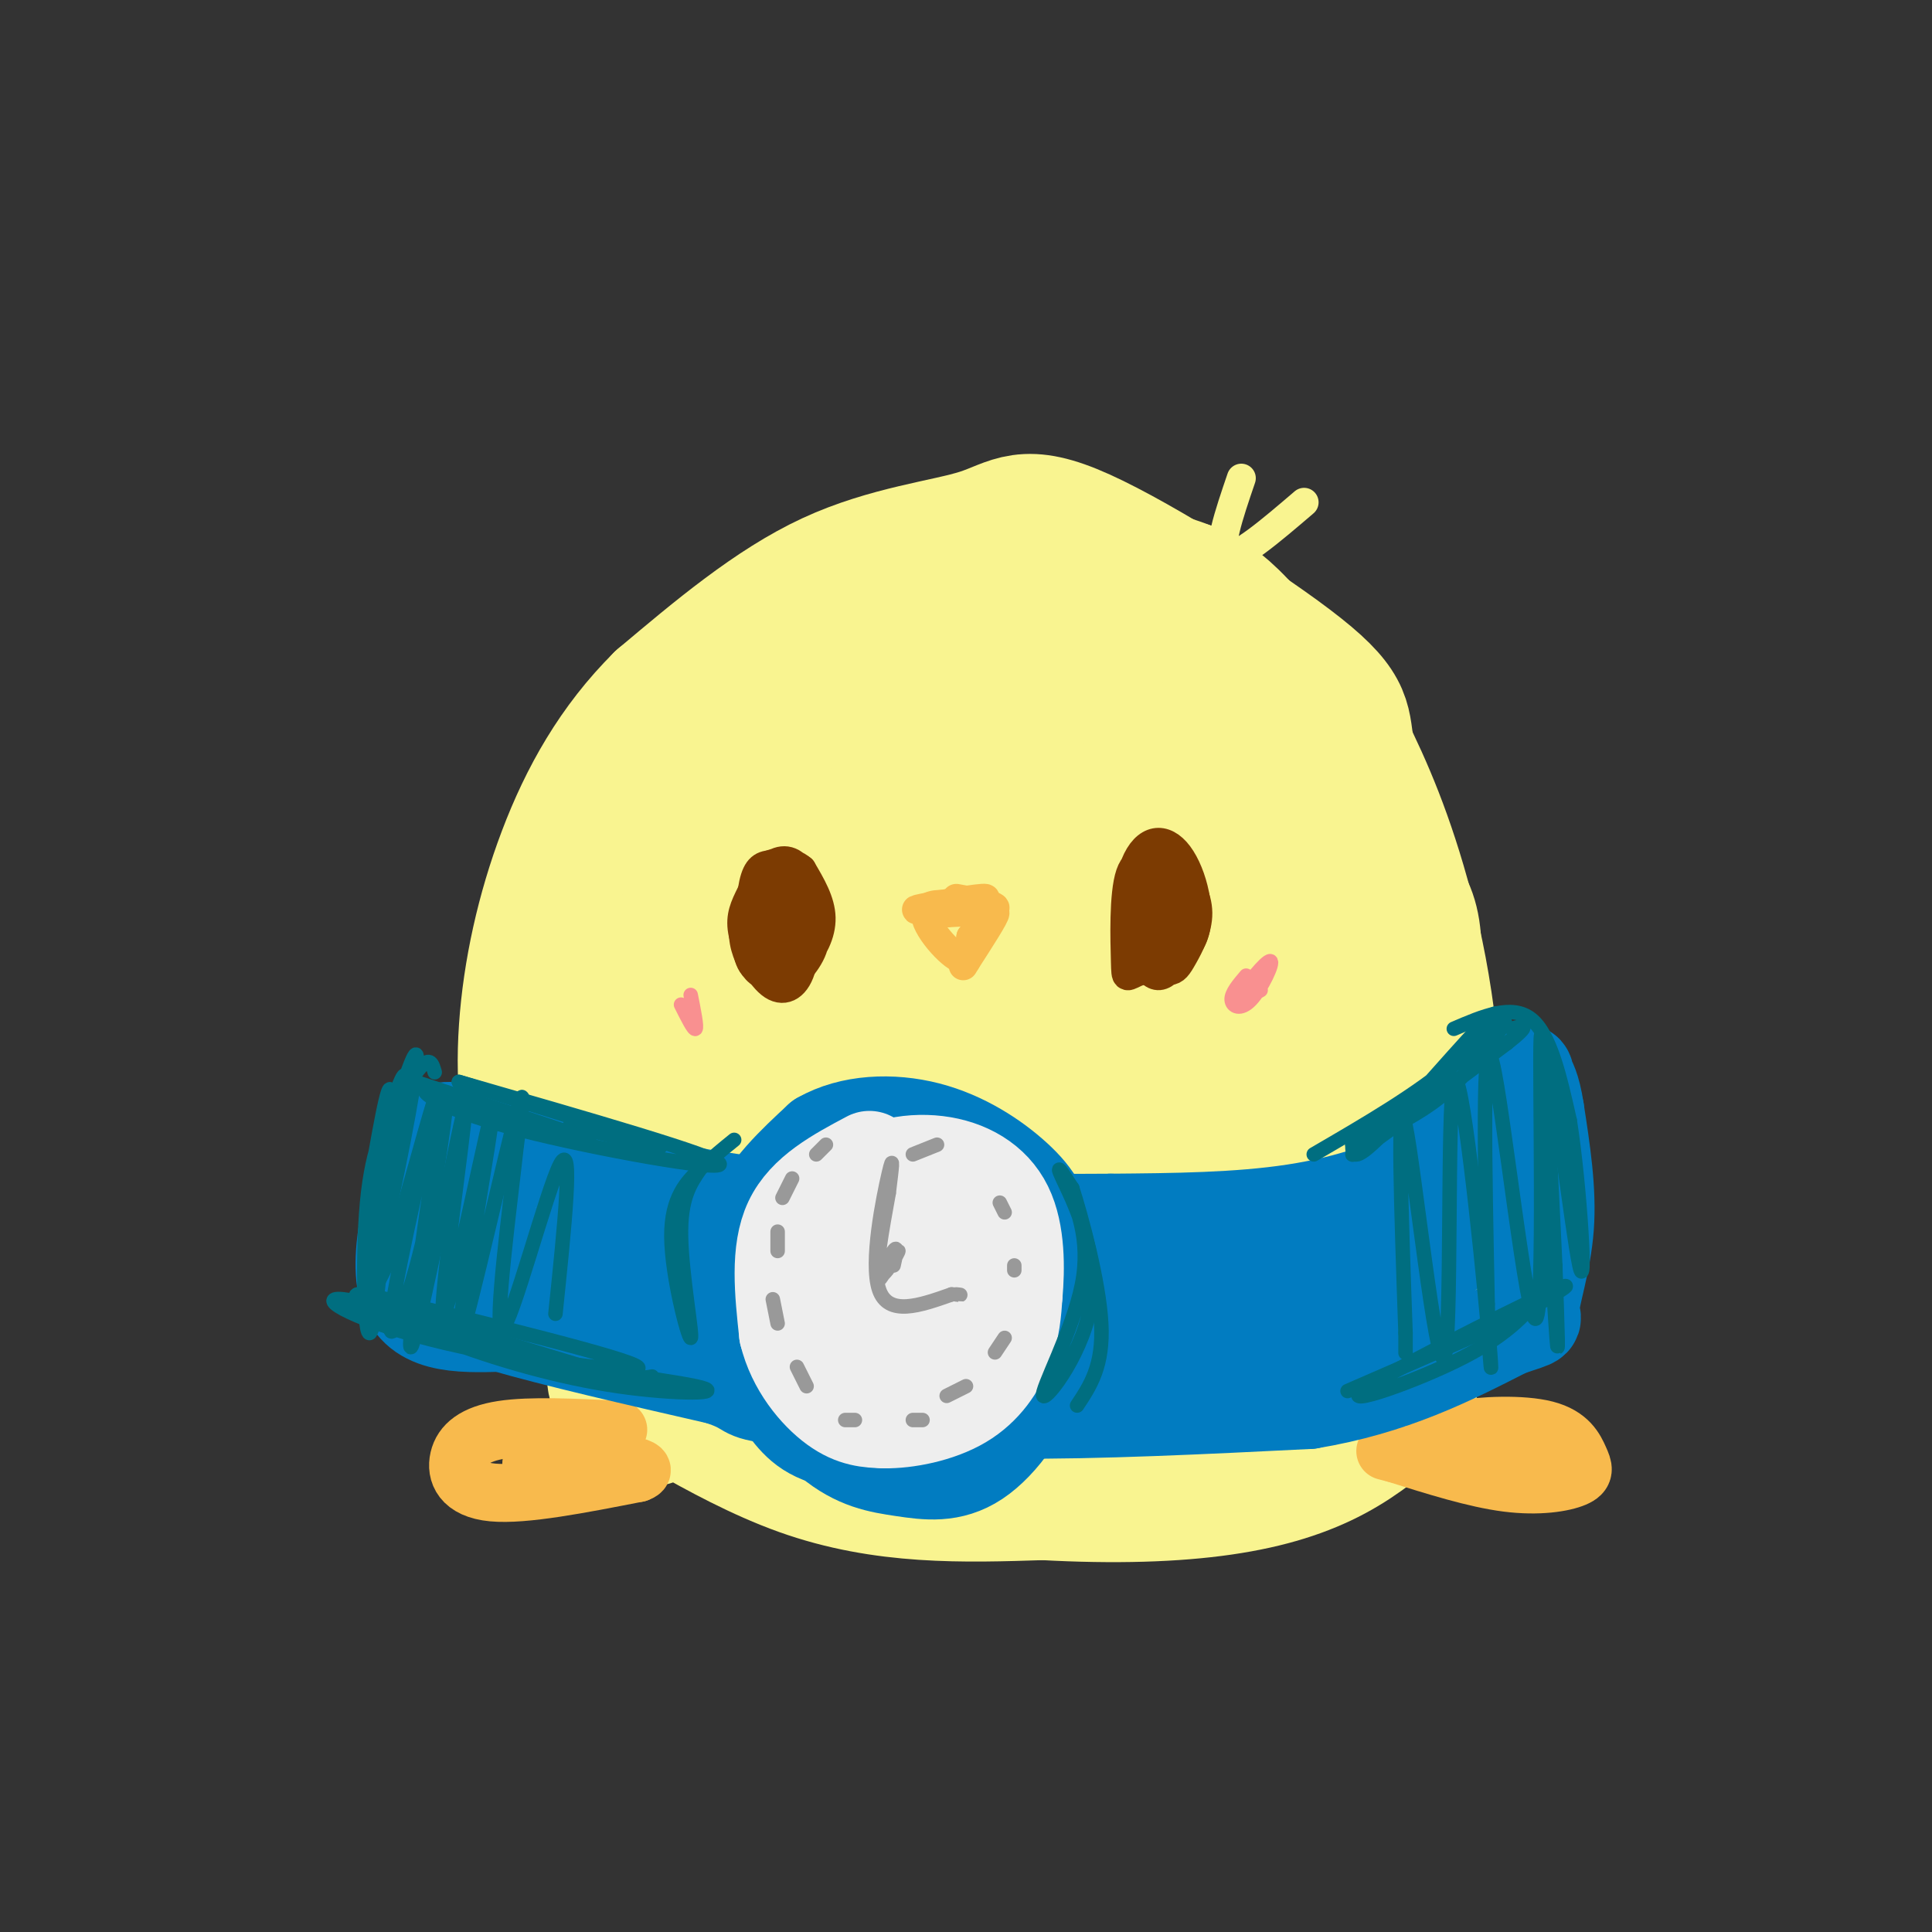 <svg viewBox='0 0 400 400' version='1.1' xmlns='http://www.w3.org/2000/svg' xmlns:xlink='http://www.w3.org/1999/xlink'><rect x="0" y="0" width="400" height="400" fill="#333333" stroke="none"/><g fill='none' stroke='rgb(249,244,144)' stroke-width='28' stroke-linecap='round' stroke-linejoin='round'><path d='M149,264c-3.048,-8.804 -6.095,-17.607 -7,-31c-0.905,-13.393 0.333,-31.375 3,-45c2.667,-13.625 6.762,-22.893 13,-30c6.238,-7.107 14.619,-12.054 23,-17'/><path d='M181,141c6.612,-3.526 11.642,-3.843 18,-4c6.358,-0.157 14.044,-0.156 22,2c7.956,2.156 16.180,6.465 24,15c7.820,8.535 15.234,21.296 18,36c2.766,14.704 0.883,31.352 -1,48'/><path d='M262,238c-1.234,16.314 -3.818,33.098 -1,28c2.818,-5.098 11.040,-32.079 15,-49c3.960,-16.921 3.659,-23.783 2,-34c-1.659,-10.217 -4.678,-23.789 -9,-34c-4.322,-10.211 -9.949,-17.060 -14,-21c-4.051,-3.940 -6.525,-4.970 -9,-6'/><path d='M246,122c-5.471,-2.184 -14.649,-4.645 -25,-4c-10.351,0.645 -21.873,4.395 -29,7c-7.127,2.605 -9.857,4.065 -17,9c-7.143,4.935 -18.698,13.343 -28,28c-9.302,14.657 -16.351,35.561 -20,49c-3.649,13.439 -3.900,19.411 -3,28c0.900,8.589 2.950,19.794 5,31'/><path d='M129,270c2.943,12.808 7.800,29.327 8,20c0.200,-9.327 -4.256,-44.502 -6,-61c-1.744,-16.498 -0.777,-14.319 1,-21c1.777,-6.681 4.363,-22.222 9,-35c4.637,-12.778 11.325,-22.794 19,-30c7.675,-7.206 16.338,-11.603 25,-16'/><path d='M185,127c10.030,-3.911 22.606,-5.687 32,-5c9.394,0.687 15.606,3.839 22,6c6.394,2.161 12.972,3.332 21,13c8.028,9.668 17.508,27.834 22,40c4.492,12.166 3.998,18.333 3,28c-0.998,9.667 -2.499,22.833 -4,36'/><path d='M281,245c-3.833,16.905 -11.417,41.167 -9,34c2.417,-7.167 14.833,-45.762 19,-67c4.167,-21.238 0.083,-25.119 -4,-29'/><path d='M287,183c-2.492,-10.021 -6.721,-20.573 -8,-27c-1.279,-6.427 0.392,-8.731 -10,-17c-10.392,-8.269 -32.847,-22.505 -45,-28c-12.153,-5.495 -14.003,-2.249 -21,0c-6.997,2.249 -19.142,3.500 -31,9c-11.858,5.500 -23.429,15.250 -35,25'/><path d='M137,145c-9.447,9.367 -15.563,20.284 -20,32c-4.437,11.716 -7.195,24.231 -8,36c-0.805,11.769 0.341,22.791 5,36c4.659,13.209 12.829,28.604 21,44'/><path d='M135,293c0.000,3.929 -10.500,-8.250 -7,-8c3.500,0.250 21.000,12.929 38,19c17.000,6.071 33.500,5.536 50,5'/><path d='M216,309c14.917,0.833 27.208,0.417 37,-1c9.792,-1.417 17.083,-3.833 23,-7c5.917,-3.167 10.458,-7.083 15,-11'/><path d='M291,290c4.060,-12.536 6.708,-38.375 6,-60c-0.708,-21.625 -4.774,-39.036 -9,-52c-4.226,-12.964 -8.613,-21.482 -13,-30'/><path d='M275,148c-3.380,-6.931 -5.331,-9.257 -13,-13c-7.669,-3.743 -21.058,-8.903 -30,-11c-8.942,-2.097 -13.437,-1.131 -21,2c-7.563,3.131 -18.193,8.426 -29,19c-10.807,10.574 -21.789,26.428 -26,44c-4.211,17.572 -1.649,36.864 -2,46c-0.351,9.136 -3.616,8.116 4,16c7.616,7.884 26.112,24.672 34,32c7.888,7.328 5.168,5.198 12,4c6.832,-1.198 23.218,-1.462 32,-3c8.782,-1.538 9.962,-4.350 12,-9c2.038,-4.650 4.933,-11.136 7,-20c2.067,-8.864 3.305,-20.104 2,-29c-1.305,-8.896 -5.152,-15.448 -9,-22'/><path d='M248,204c-3.695,-8.789 -8.434,-19.761 -16,-29c-7.566,-9.239 -17.960,-16.745 -24,-20c-6.040,-3.255 -7.725,-2.259 -13,-1c-5.275,1.259 -14.141,2.780 -20,7c-5.859,4.220 -8.712,11.138 -12,16c-3.288,4.862 -7.010,7.668 -9,21c-1.990,13.332 -2.248,37.188 -3,49c-0.752,11.812 -1.997,11.578 7,17c8.997,5.422 28.236,16.500 38,21c9.764,4.500 10.052,2.423 16,0c5.948,-2.423 17.556,-5.193 24,-7c6.444,-1.807 7.723,-2.651 12,-11c4.277,-8.349 11.550,-24.204 15,-38c3.450,-13.796 3.077,-25.533 2,-34c-1.077,-8.467 -2.858,-13.665 -9,-19c-6.142,-5.335 -16.647,-10.806 -25,-14c-8.353,-3.194 -14.555,-4.109 -23,-2c-8.445,2.109 -19.133,7.242 -26,15c-6.867,7.758 -9.913,18.141 -12,26c-2.087,7.859 -3.216,13.193 -4,19c-0.784,5.807 -1.224,12.088 0,21c1.224,8.912 4.112,20.456 7,32'/><path d='M173,273c5.497,10.020 15.739,19.071 24,23c8.261,3.929 14.540,2.735 20,2c5.460,-0.735 10.102,-1.010 14,-3c3.898,-1.990 7.052,-5.694 12,-12c4.948,-6.306 11.691,-15.216 16,-29c4.309,-13.784 6.184,-32.444 6,-47c-0.184,-14.556 -2.426,-25.008 -4,-31c-1.574,-5.992 -2.479,-7.522 -11,-9c-8.521,-1.478 -24.657,-2.902 -37,2c-12.343,4.902 -20.893,16.132 -27,25c-6.107,8.868 -9.770,15.374 -11,27c-1.230,11.626 -0.028,28.370 4,39c4.028,10.630 10.881,15.145 16,18c5.119,2.855 8.505,4.048 12,5c3.495,0.952 7.099,1.661 12,0c4.901,-1.661 11.100,-5.692 15,-8c3.900,-2.308 5.500,-2.892 8,-14c2.500,-11.108 5.899,-32.739 6,-52c0.101,-19.261 -3.094,-36.153 -8,-46c-4.906,-9.847 -11.521,-12.650 -17,-14c-5.479,-1.350 -9.821,-1.248 -14,-1c-4.179,0.248 -8.194,0.642 -14,6c-5.806,5.358 -13.403,15.679 -21,26'/><path d='M174,180c-4.797,6.550 -6.288,9.926 -8,25c-1.712,15.074 -3.644,41.845 1,57c4.644,15.155 15.863,18.695 25,20c9.137,1.305 16.192,0.374 21,0c4.808,-0.374 7.369,-0.190 14,-9c6.631,-8.810 17.331,-26.615 18,-47c0.669,-20.385 -8.692,-43.349 -15,-52c-6.308,-8.651 -9.563,-2.988 -13,0c-3.437,2.988 -7.056,3.302 -12,7c-4.944,3.698 -11.213,10.781 -16,22c-4.787,11.219 -8.093,26.575 -5,38c3.093,11.425 12.586,18.920 18,22c5.414,3.080 6.748,1.746 11,0c4.252,-1.746 11.423,-3.902 16,-12c4.577,-8.098 6.562,-22.137 7,-34c0.438,-11.863 -0.669,-21.550 -2,-29c-1.331,-7.450 -2.884,-12.662 -5,-16c-2.116,-3.338 -4.794,-4.802 -10,-4c-5.206,0.802 -12.940,3.870 -18,7c-5.060,3.130 -7.446,6.323 -10,17c-2.554,10.677 -5.277,28.839 -8,47'/><path d='M183,239c-0.884,10.032 0.906,11.611 3,14c2.094,2.389 4.493,5.586 9,8c4.507,2.414 11.123,4.045 16,3c4.877,-1.045 8.016,-4.766 11,-7c2.984,-2.234 5.814,-2.982 9,-14c3.186,-11.018 6.727,-32.307 8,-43c1.273,-10.693 0.277,-10.790 -2,-12c-2.277,-1.210 -5.835,-3.532 -9,-4c-3.165,-0.468 -5.938,0.918 -9,3c-3.062,2.082 -6.412,4.860 -9,10c-2.588,5.140 -4.413,12.642 -8,25c-3.587,12.358 -8.937,29.573 -1,27c7.937,-2.573 29.160,-24.933 33,-40c3.840,-15.067 -9.702,-22.841 -16,-26c-6.298,-3.159 -5.353,-1.701 -8,3c-2.647,4.701 -8.886,12.646 -12,18c-3.114,5.354 -3.103,8.115 -2,16c1.103,7.885 3.297,20.892 5,27c1.703,6.108 2.915,5.317 6,2c3.085,-3.317 8.042,-9.158 13,-15'/><path d='M220,234c2.377,-9.225 1.821,-24.787 1,-34c-0.821,-9.213 -1.906,-12.076 -4,4c-2.094,16.076 -5.197,51.093 -15,60c-9.803,8.907 -26.308,-8.296 -35,-14c-8.692,-5.704 -9.572,0.090 -10,8c-0.428,7.910 -0.403,17.935 1,24c1.403,6.065 4.186,8.171 6,10c1.814,1.829 2.661,3.380 13,3c10.339,-0.380 30.169,-2.690 50,-5'/><path d='M227,290c16.089,-0.200 31.311,1.800 38,2c6.689,0.200 4.844,-1.400 3,-3'/></g>
<g fill='none' stroke='rgb(249,244,144)' stroke-width='6' stroke-linecap='round' stroke-linejoin='round'><path d='M257,99c-2.583,7.583 -5.167,15.167 -3,16c2.167,0.833 9.083,-5.083 16,-11'/></g>
<g fill='none' stroke='rgb(124,59,2)' stroke-width='6' stroke-linecap='round' stroke-linejoin='round'><path d='M164,187c-2.131,1.814 -4.262,3.629 -5,7c-0.738,3.371 -0.084,8.299 2,9c2.084,0.701 5.597,-2.823 7,-6c1.403,-3.177 0.697,-6.005 0,-9c-0.697,-2.995 -1.384,-6.155 -4,-6c-2.616,0.155 -7.160,3.627 -9,7c-1.840,3.373 -0.977,6.647 0,9c0.977,2.353 2.066,3.785 4,4c1.934,0.215 4.713,-0.788 7,-3c2.287,-2.212 4.082,-5.632 4,-9c-0.082,-3.368 -2.041,-6.684 -4,-10'/><path d='M166,180c-2.262,-2.000 -5.918,-2.000 -8,0c-2.082,2.000 -2.589,6.001 -3,10c-0.411,3.999 -0.727,7.998 1,10c1.727,2.002 5.497,2.008 8,1c2.503,-1.008 3.738,-3.028 4,-7c0.262,-3.972 -0.449,-9.895 -2,-13c-1.551,-3.105 -3.942,-3.392 -6,-2c-2.058,1.392 -3.784,4.461 -5,7c-1.216,2.539 -1.924,4.546 -1,8c0.924,3.454 3.480,8.353 6,10c2.520,1.647 5.006,0.042 6,-4c0.994,-4.042 0.497,-10.521 0,-17'/><path d='M166,183c-1.135,-3.583 -3.973,-4.040 -6,-4c-2.027,0.040 -3.243,0.576 -4,4c-0.757,3.424 -1.055,9.736 1,12c2.055,2.264 6.462,0.480 7,-3c0.538,-3.480 -2.794,-8.654 -4,-7c-1.206,1.654 -0.286,10.138 1,11c1.286,0.862 2.939,-5.896 3,-8c0.061,-2.104 -1.469,0.448 -3,3'/><path d='M161,191c-0.167,0.667 0.917,0.833 2,1'/><path d='M243,183c-1.472,-0.919 -2.945,-1.837 -4,1c-1.055,2.837 -1.694,9.431 -1,13c0.694,3.569 2.721,4.114 4,4c1.279,-0.114 1.810,-0.889 3,-3c1.190,-2.111 3.038,-5.560 3,-9c-0.038,-3.440 -1.963,-6.872 -4,-8c-2.037,-1.128 -4.187,0.049 -6,2c-1.813,1.951 -3.290,4.678 -3,9c0.290,4.322 2.347,10.241 5,10c2.653,-0.241 5.901,-6.640 7,-11c1.099,-4.360 0.050,-6.680 -1,-9'/><path d='M246,182c-0.879,-1.912 -2.575,-2.193 -5,-3c-2.425,-0.807 -5.578,-2.140 -7,2c-1.422,4.140 -1.112,13.753 -1,18c0.112,4.247 0.026,3.129 3,2c2.974,-1.129 9.007,-2.268 11,-7c1.993,-4.732 -0.054,-13.058 -3,-17c-2.946,-3.942 -6.790,-3.500 -9,2c-2.210,5.500 -2.787,16.058 -1,20c1.787,3.942 5.939,1.269 8,-2c2.061,-3.269 2.030,-7.135 2,-11'/><path d='M244,186c-1.011,-3.648 -4.539,-7.266 -6,-5c-1.461,2.266 -0.855,10.418 0,12c0.855,1.582 1.959,-3.405 2,-5c0.041,-1.595 -0.979,0.203 -2,2'/></g>
<g fill='none' stroke='rgb(248,186,77)' stroke-width='6' stroke-linecap='round' stroke-linejoin='round'><path d='M198,186c4.167,0.750 8.333,1.500 8,2c-0.333,0.500 -5.167,0.750 -10,1'/><path d='M196,189c1.071,-0.643 8.750,-2.750 8,-3c-0.750,-0.250 -9.929,1.357 -13,2c-3.071,0.643 -0.036,0.321 3,0'/><path d='M194,188c3.542,0.459 10.898,1.608 10,1c-0.898,-0.608 -10.049,-2.971 -12,-1c-1.951,1.971 3.300,8.278 6,10c2.700,1.722 2.850,-1.139 3,-4'/><path d='M201,194c1.844,-2.178 4.956,-5.622 5,-5c0.044,0.622 -2.978,5.311 -6,10'/><path d='M200,199c-1.000,1.667 -0.500,0.833 0,0'/></g>
<g fill='none' stroke='rgb(248,186,77)' stroke-width='12' stroke-linecap='round' stroke-linejoin='round'><path d='M128,296c-9.095,-0.446 -18.190,-0.893 -24,0c-5.810,0.893 -8.333,3.125 -9,6c-0.667,2.875 0.524,6.393 7,7c6.476,0.607 18.238,-1.696 30,-4'/><path d='M132,305c3.333,-1.167 -3.333,-2.083 -10,-3'/><path d='M122,302c-3.667,-0.333 -7.833,0.333 -12,1'/><path d='M295,300c1.121,-1.536 2.241,-3.073 7,-4c4.759,-0.927 13.156,-1.246 18,0c4.844,1.246 6.133,4.056 7,6c0.867,1.944 1.310,3.024 -1,4c-2.310,0.976 -7.374,1.850 -14,1c-6.626,-0.850 -14.813,-3.425 -23,-6'/><path d='M289,301c-3.833,-1.000 -1.917,-0.500 0,0'/></g>
<g fill='none' stroke='rgb(1,124,193)' stroke-width='20' stroke-linecap='round' stroke-linejoin='round'><path d='M94,237c-3.311,3.911 -6.622,7.822 -8,15c-1.378,7.178 -0.822,17.622 0,16c0.822,-1.622 1.911,-15.311 3,-29'/><path d='M89,239c-1.533,1.133 -6.867,18.467 -5,27c1.867,8.533 10.933,8.267 20,8'/><path d='M104,274c10.833,3.167 27.917,7.083 45,11'/><path d='M149,285c7.533,2.467 3.867,3.133 12,4c8.133,0.867 28.067,1.933 48,3'/><path d='M209,292c18.333,0.167 40.167,-0.917 62,-2'/><path d='M271,290c17.167,-2.833 29.083,-8.917 41,-15'/><path d='M312,275c7.274,-2.500 4.958,-1.250 5,-4c0.042,-2.750 2.440,-9.500 3,-17c0.560,-7.500 -0.720,-15.750 -2,-24'/><path d='M318,230c-0.774,-5.155 -1.708,-6.042 -2,-7c-0.292,-0.958 0.060,-1.988 -3,1c-3.060,2.988 -9.530,9.994 -16,17'/><path d='M297,241c-7.244,4.778 -17.356,8.222 -29,10c-11.644,1.778 -24.822,1.889 -38,2'/><path d='M230,253c-17.244,0.178 -41.356,-0.378 -60,-2c-18.644,-1.622 -31.822,-4.311 -45,-7'/><path d='M125,244c-14.000,-3.833 -26.500,-9.917 -32,-10c-5.500,-0.083 -4.000,5.833 -2,10c2.000,4.167 4.500,6.583 7,9'/><path d='M98,253c2.845,2.798 6.458,5.292 15,9c8.542,3.708 22.012,8.631 45,11c22.988,2.369 55.494,2.185 88,2'/><path d='M246,275c21.286,-0.571 30.500,-3.000 39,-7c8.500,-4.000 16.286,-9.571 20,-14c3.714,-4.429 3.357,-7.714 3,-11'/><path d='M308,243c-1.089,0.352 -5.313,6.734 -20,11c-14.687,4.266 -39.839,6.418 -60,8c-20.161,1.582 -35.332,2.595 -50,1c-14.668,-1.595 -28.834,-5.797 -43,-10'/><path d='M135,253c-9.796,-3.047 -12.785,-5.665 -13,-5c-0.215,0.665 2.344,4.611 5,7c2.656,2.389 5.407,3.220 14,6c8.593,2.780 23.026,7.509 35,10c11.974,2.491 21.487,2.746 31,3'/><path d='M207,274c8.000,-0.167 12.500,-2.083 17,-4'/><path d='M182,260c0.000,0.000 -2.000,-1.000 -2,-1'/><path d='M165,257c-1.685,-1.530 -3.369,-3.060 -3,-6c0.369,-2.940 2.792,-7.292 5,-10c2.208,-2.708 4.202,-3.774 8,-4c3.798,-0.226 9.399,0.387 15,1'/><path d='M190,238c7.222,2.333 17.778,7.667 23,15c5.222,7.333 5.111,16.667 5,26'/><path d='M218,279c-0.476,6.250 -4.167,8.875 -7,12c-2.833,3.125 -4.810,6.750 -11,8c-6.190,1.250 -16.595,0.125 -27,-1'/><path d='M173,298c-6.196,-1.354 -8.187,-4.239 -11,-8c-2.813,-3.761 -6.450,-8.397 -8,-15c-1.550,-6.603 -1.014,-15.172 2,-22c3.014,-6.828 8.507,-11.914 14,-17'/><path d='M170,236c6.175,-3.545 14.614,-3.909 22,-2c7.386,1.909 13.719,6.091 18,10c4.281,3.909 6.509,7.545 7,14c0.491,6.455 -0.754,15.727 -2,25'/><path d='M215,283c-2.527,8.022 -7.844,15.576 -13,19c-5.156,3.424 -10.152,2.719 -15,2c-4.848,-0.719 -9.547,-1.450 -15,-6c-5.453,-4.550 -11.660,-12.917 -14,-21c-2.340,-8.083 -0.811,-15.881 1,-20c1.811,-4.119 3.906,-4.560 6,-5'/></g>
<g fill='none' stroke='rgb(238,238,238)' stroke-width='20' stroke-linecap='round' stroke-linejoin='round'><path d='M180,240c-6.583,3.500 -13.167,7.000 -16,13c-2.833,6.000 -1.917,14.500 -1,23'/><path d='M163,276c1.622,6.778 6.178,12.222 10,15c3.822,2.778 6.911,2.889 10,3'/><path d='M183,294c4.655,0.083 11.292,-1.208 16,-4c4.708,-2.792 7.488,-7.083 9,-11c1.512,-3.917 1.756,-7.458 2,-11'/><path d='M210,268c0.453,-5.211 0.585,-12.737 -2,-18c-2.585,-5.263 -7.888,-8.263 -14,-9c-6.112,-0.737 -13.032,0.789 -17,5c-3.968,4.211 -4.984,11.105 -6,18'/><path d='M171,264c0.220,5.668 3.771,10.836 6,14c2.229,3.164 3.136,4.322 7,2c3.864,-2.322 10.685,-8.125 14,-12c3.315,-3.875 3.126,-5.822 0,-10c-3.126,-4.178 -9.188,-10.586 -13,-13c-3.812,-2.414 -5.375,-0.832 -7,2c-1.625,2.832 -3.313,6.916 -5,11'/><path d='M173,258c-1.110,2.808 -1.386,4.329 0,7c1.386,2.671 4.432,6.492 8,7c3.568,0.508 7.657,-2.297 9,-6c1.343,-3.703 -0.062,-8.305 -2,-10c-1.938,-1.695 -4.411,-0.484 -5,1c-0.589,1.484 0.705,3.242 2,5'/></g>
<g fill='none' stroke='rgb(153,153,153)' stroke-width='3' stroke-linecap='round' stroke-linejoin='round'><path d='M185,262c0.496,-2.196 0.992,-4.392 0,-3c-0.992,1.392 -3.472,6.373 -3,6c0.472,-0.373 3.896,-6.100 4,-6c0.104,0.100 -3.113,6.029 -4,5c-0.887,-1.029 0.557,-9.014 2,-17'/><path d='M184,247c0.607,-4.952 1.125,-8.833 0,-4c-1.125,4.833 -3.893,18.381 -2,24c1.893,5.619 8.446,3.310 15,1'/><path d='M197,268c2.667,0.167 1.833,0.083 1,0'/><path d='M189,239c0.000,0.000 5.000,-2.000 5,-2'/><path d='M207,249c0.000,0.000 1.000,2.000 1,2'/><path d='M210,262c0.000,0.000 0.000,1.000 0,1'/><path d='M208,277c0.000,0.000 -2.000,3.000 -2,3'/><path d='M200,287c0.000,0.000 -4.000,2.000 -4,2'/><path d='M191,294c0.000,0.000 -2.000,0.000 -2,0'/><path d='M177,294c0.000,0.000 -2.000,0.000 -2,0'/><path d='M167,287c0.000,0.000 -2.000,-4.000 -2,-4'/><path d='M161,274c0.000,0.000 -1.000,-5.000 -1,-5'/><path d='M161,259c0.000,0.000 0.000,-4.000 0,-4'/><path d='M162,248c0.000,0.000 2.000,-4.000 2,-4'/><path d='M169,239c0.000,0.000 2.000,-2.000 2,-2'/></g>
<g fill='none' stroke='rgb(0,110,128)' stroke-width='3' stroke-linecap='round' stroke-linejoin='round'><path d='M95,224c18.583,5.750 37.167,11.500 41,13c3.833,1.500 -7.083,-1.250 -18,-4'/><path d='M95,224c26.821,7.726 53.643,15.452 54,17c0.357,1.548 -25.750,-3.083 -41,-7c-15.250,-3.917 -19.643,-7.119 -20,-8c-0.357,-0.881 3.321,0.560 7,2'/><path d='M95,228c8.689,2.622 26.911,8.178 27,8c0.089,-0.178 -17.956,-6.089 -36,-12'/><path d='M90,222c-0.463,-1.654 -0.925,-3.308 -3,-1c-2.075,2.308 -5.762,8.577 -8,19c-2.238,10.423 -3.026,24.998 -1,20c2.026,-4.998 6.864,-29.571 8,-38c1.136,-8.429 -1.432,-0.715 -4,7'/><path d='M82,229c-1.962,3.258 -4.866,7.904 -6,20c-1.134,12.096 -0.498,31.641 1,26c1.498,-5.641 3.856,-36.469 4,-46c0.144,-9.531 -1.928,2.234 -4,14'/><path d='M77,243c-0.550,10.731 0.076,30.558 0,32c-0.076,1.442 -0.856,-15.500 1,-30c1.856,-14.500 6.346,-26.558 6,-21c-0.346,5.558 -5.527,28.731 -7,38c-1.473,9.269 0.764,4.635 3,0'/><path d='M80,262c3.362,-10.468 10.267,-36.637 10,-34c-0.267,2.637 -7.707,34.079 -9,44c-1.293,9.921 3.561,-1.681 7,-17c3.439,-15.319 5.464,-34.355 4,-27c-1.464,7.355 -6.418,41.101 -7,49c-0.582,7.899 3.209,-10.051 7,-28'/><path d='M92,249c2.437,-11.260 5.030,-25.409 4,-16c-1.030,9.409 -5.682,42.378 -4,39c1.682,-3.378 9.698,-43.101 10,-42c0.302,1.101 -7.111,43.027 -7,47c0.111,3.973 7.746,-30.008 11,-43c3.254,-12.992 2.127,-4.996 1,3'/><path d='M107,237c-1.250,11.452 -4.875,38.583 -3,38c1.875,-0.583 9.250,-28.881 12,-34c2.750,-5.119 0.875,12.940 -1,31'/><path d='M78,270c3.956,3.022 7.911,6.044 21,9c13.089,2.956 35.311,5.844 33,4c-2.311,-1.844 -29.156,-8.422 -56,-15'/><path d='M76,268c-7.060,-0.863 3.289,4.479 15,9c11.711,4.521 24.784,8.223 37,10c12.216,1.777 23.573,1.631 16,0c-7.573,-1.631 -34.077,-4.747 -52,-9c-17.923,-4.253 -27.264,-9.644 -21,-9c6.264,0.644 28.132,7.322 50,14'/><path d='M121,283c10.667,2.667 12.333,2.333 14,2'/><path d='M272,239c10.845,-6.310 21.690,-12.619 29,-19c7.310,-6.381 11.083,-12.833 7,-9c-4.083,3.833 -16.024,17.952 -22,24c-5.976,6.048 -5.988,4.024 -6,2'/><path d='M280,237c2.186,-0.944 10.652,-4.306 17,-9c6.348,-4.694 10.578,-10.722 13,-14c2.422,-3.278 3.037,-3.806 -5,3c-8.037,6.806 -24.725,20.944 -25,22c-0.275,1.056 15.862,-10.972 32,-23'/><path d='M312,216c5.500,-4.333 3.250,-3.667 1,-3'/><path d='M301,213c6.000,-2.583 12.000,-5.167 16,-2c4.000,3.167 6.000,12.083 8,21'/><path d='M325,232c2.147,13.545 3.514,36.909 2,30c-1.514,-6.909 -5.907,-44.091 -7,-43c-1.093,1.091 1.116,40.455 2,54c0.884,13.545 0.442,1.273 0,-11'/><path d='M322,262c-0.759,-16.866 -2.657,-53.531 -3,-47c-0.343,6.531 0.869,56.258 -1,58c-1.869,1.742 -6.820,-44.502 -9,-53c-2.180,-8.498 -1.590,20.751 -1,50'/><path d='M308,270c0.272,12.843 1.451,19.950 0,4c-1.451,-15.950 -5.533,-54.956 -7,-50c-1.467,4.956 -0.318,53.873 -2,57c-1.682,3.127 -6.195,-39.535 -8,-48c-1.805,-8.465 -0.903,17.268 0,43'/><path d='M291,276c0.000,7.167 0.000,3.583 0,0'/><path d='M320,267c-3.649,4.506 -7.298,9.012 -17,14c-9.702,4.988 -25.458,10.458 -21,7c4.458,-3.458 29.131,-15.845 38,-20c8.869,-4.155 1.935,-0.077 -5,4'/><path d='M315,272c-6.833,3.333 -21.417,9.667 -36,16'/><path d='M152,236c-2.136,1.732 -4.271,3.464 -7,6c-2.729,2.536 -6.051,5.876 -6,14c0.051,8.124 3.475,21.033 4,21c0.525,-0.033 -1.850,-13.010 -2,-21c-0.150,-7.990 1.925,-10.995 4,-14'/><path d='M220,243c2.951,6.713 5.901,13.426 4,23c-1.901,9.574 -8.654,22.010 -8,23c0.654,0.990 8.715,-9.464 10,-20c1.285,-10.536 -4.204,-21.153 -6,-25c-1.796,-3.847 0.102,-0.923 2,2'/><path d='M222,246c1.867,5.778 5.533,19.222 6,28c0.467,8.778 -2.267,12.889 -5,17'/></g>
<g fill='none' stroke='rgb(249,144,144)' stroke-width='3' stroke-linecap='round' stroke-linejoin='round'><path d='M258,202c-1.545,1.813 -3.091,3.627 -3,5c0.091,1.373 1.818,2.306 4,0c2.182,-2.306 4.818,-7.852 4,-8c-0.818,-0.148 -5.091,5.100 -6,7c-0.909,1.900 1.545,0.450 4,-1'/><path d='M141,208c1.333,2.667 2.667,5.333 3,5c0.333,-0.333 -0.333,-3.667 -1,-7'/></g>
</svg>